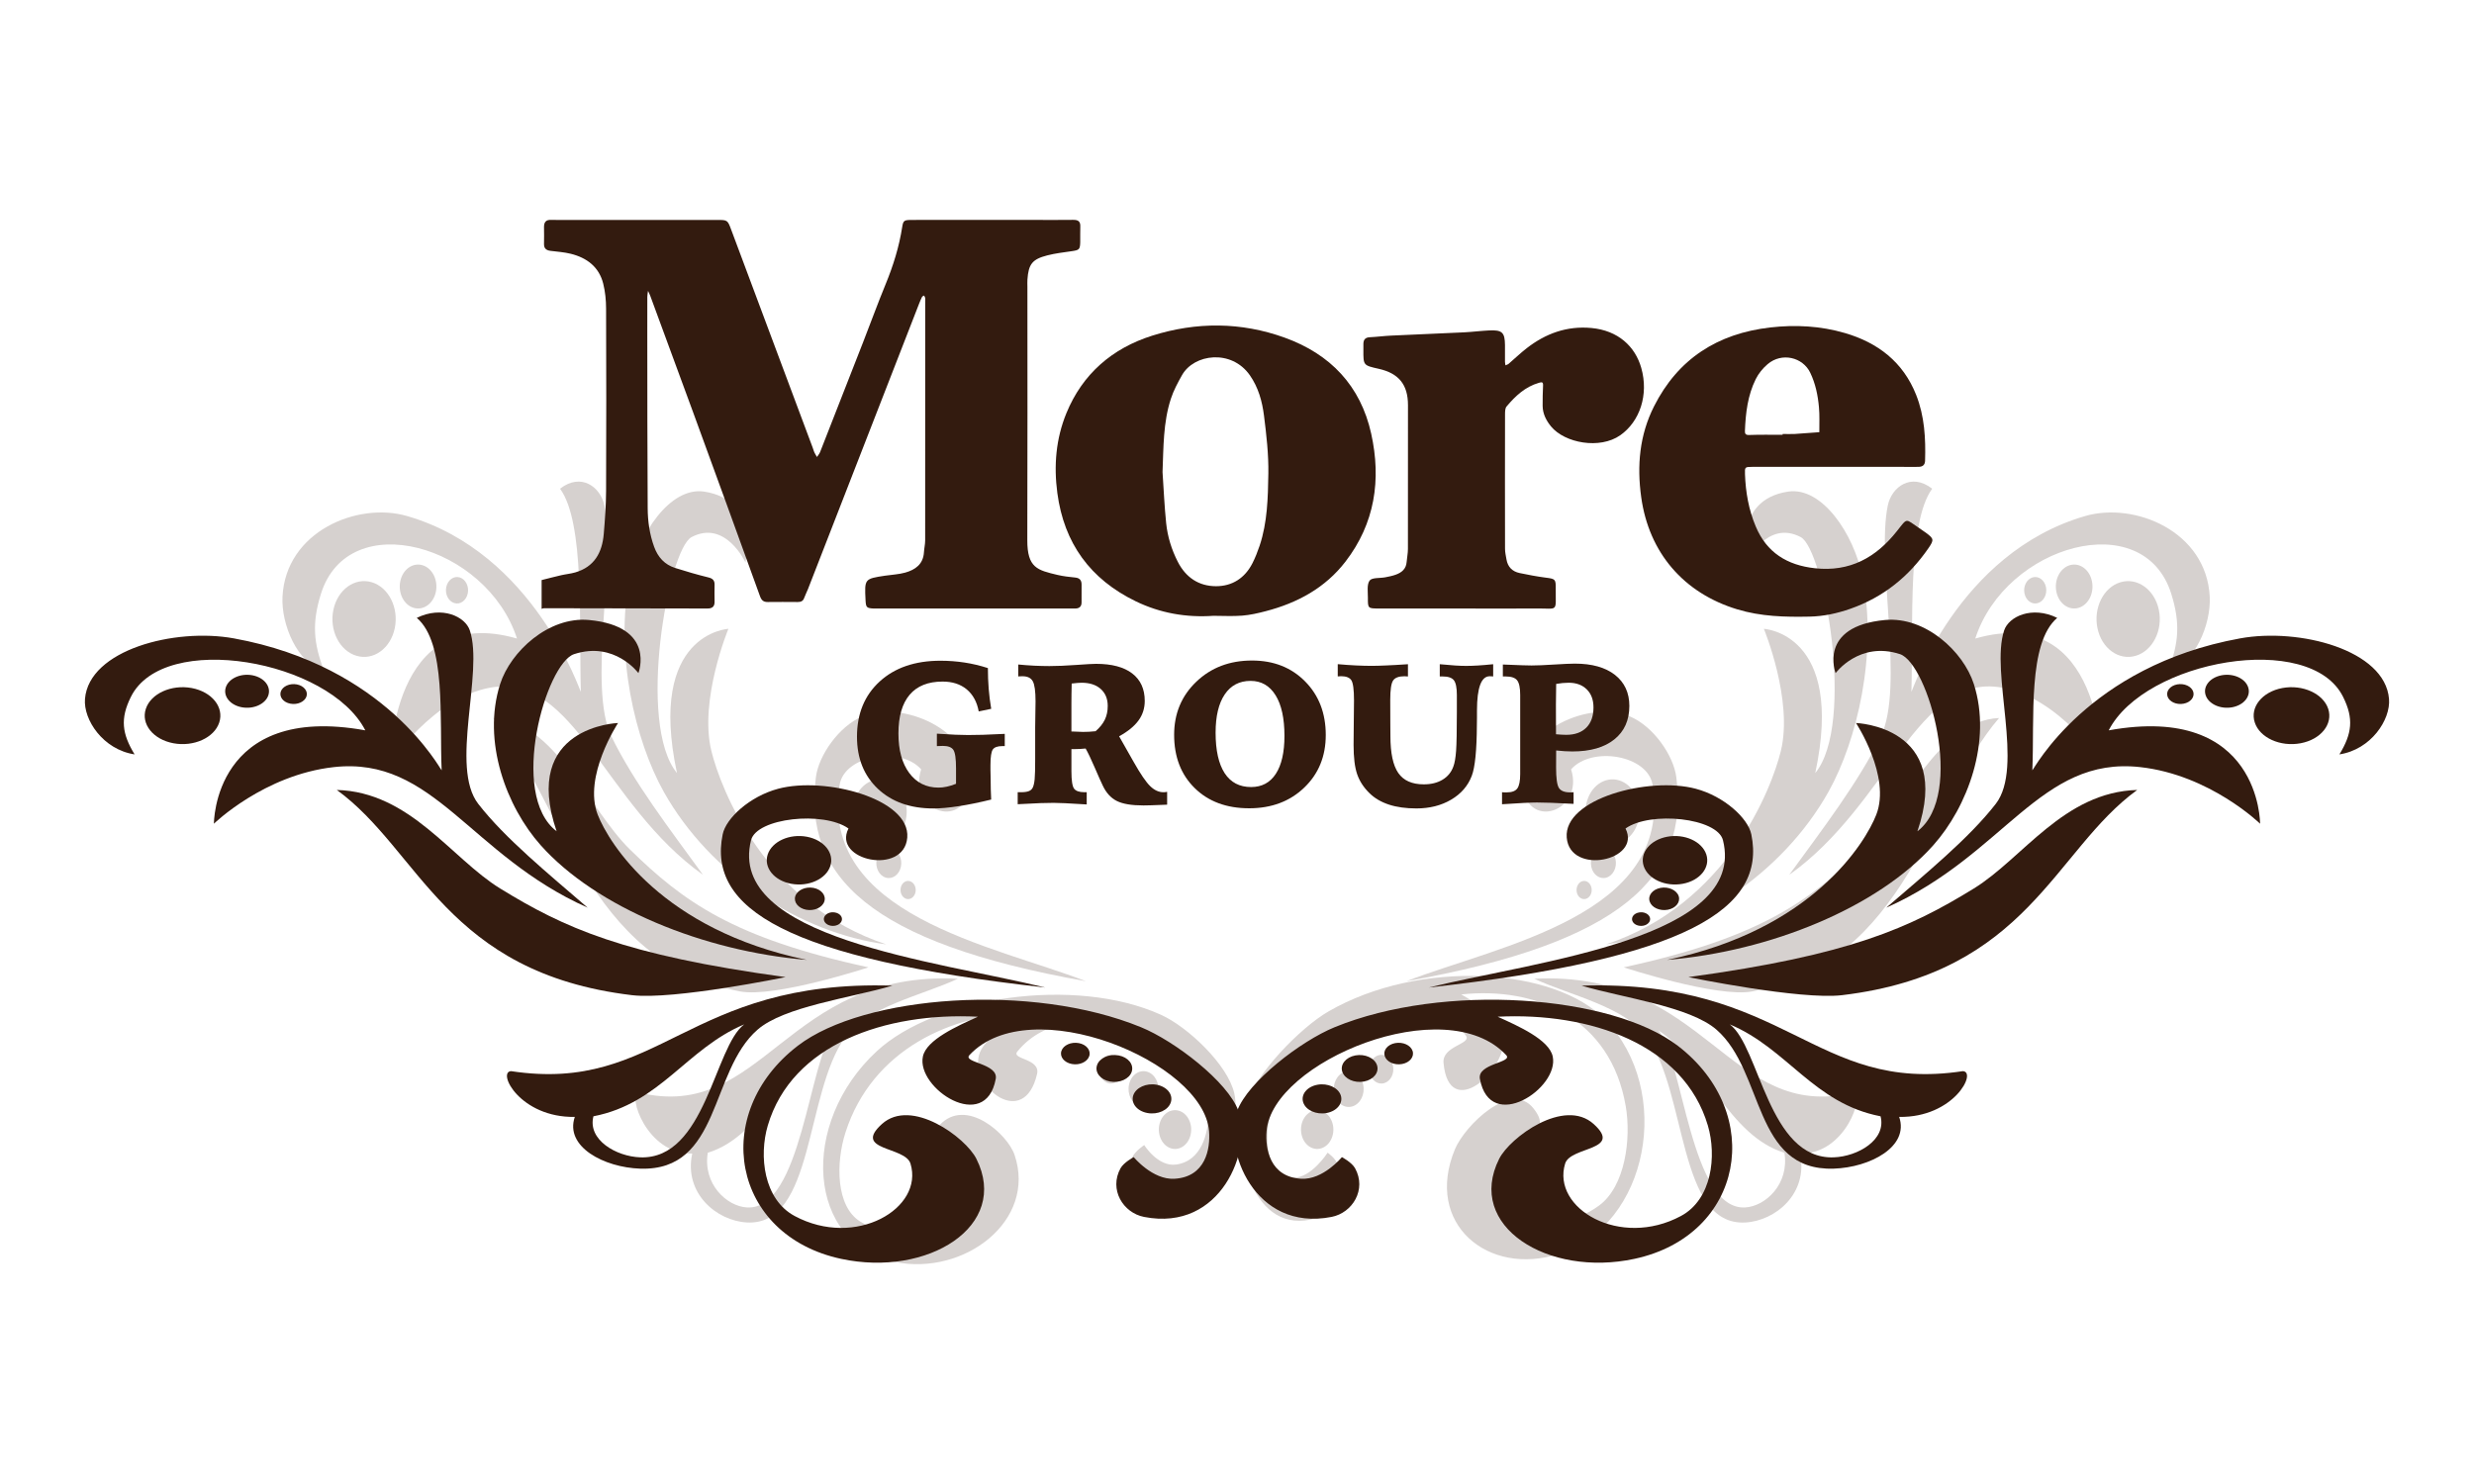 <?xml version="1.0" encoding="UTF-8" standalone="no"?>
<!-- Generator: Adobe Illustrator 15.0.2, SVG Export Plug-In . SVG Version: 6.00 Build 0)  -->
<!DOCTYPE svg  PUBLIC '-//W3C//DTD SVG 1.1//EN'  'http://www.w3.org/Graphics/SVG/1.1/DTD/svg11.dtd'>
<svg id="レイヤー_1" xmlns="http://www.w3.org/2000/svg" xml:space="preserve" height="60px" viewBox="0 0 100 60" width="100px" version="1.1" y="0px" x="0px" xmlns:xlink="http://www.w3.org/1999/xlink" enable-background="new 0 0 100 60">
	<g fill="#D6D1CF">
					<path d="m75.28 23.32c0.623 3.097-0.216 6.624-1.37 8.689-1.877 3.353-5.516 5.717-8.997 6.173 4.901-1.619 6.693-6.287 7.069-7.817 0.507-2.063-0.686-4.941-0.686-4.941s3.29 0.17 2.077 5.831c1.633-1.981 0.356-9.042-0.588-9.54-1.375-0.719-2.177 1.022-2.177 1.022s-0.613-2.523 1.674-2.862c1.359-0.199 2.646 1.695 2.998 3.445z"/>
					<path d="m80.904 27.799c-3.387-0.599-4.581 4.733-8.582 7.57 1.333-1.833 2.792-3.729 3.699-5.588 0.972-1.989-0.191-7.079 0.285-9.347 0.157-0.747 0.943-1.337 1.794-0.675-1.001 1.364-0.765 5.426-0.841 8.21 0.04-0.01 1.864-5.613 7.027-7.106 1.999-0.579 4.897 0.618 5.032 3.261 0.059 1.119-0.607 2.729-1.677 2.989 0.428-1.117 0.49-1.925 0.125-3.095-1.112-3.582-6.705-1.984-7.925 1.799 5.136-1.48 5.118 5.029 5.118 5.029s-1.693-2.631-4.055-3.047z"/>
					<path d="m65.631 39.111c5.479-1.19 7.491-2.659 9.649-4.773 1.659-1.625 3.042-5.199 5.524-5.308-2.821 3.261-3.688 9.855-9.979 11.054-1.409 0.268-5.194-0.973-5.194-0.973z"/>
					<path d="m87.262 24.659c0.17 0.822-0.249 1.652-0.933 1.855-0.687 0.205-1.38-0.295-1.549-1.118-0.17-0.821 0.246-1.652 0.932-1.856 0.684-0.203 1.379 0.298 1.55 1.119z"/>
					<path d="m84.557 23.5c0.099 0.477-0.142 0.958-0.54 1.076-0.396 0.118-0.799-0.173-0.897-0.647-0.099-0.476 0.143-0.957 0.54-1.077 0.397-0.118 0.798 0.171 0.897 0.648z"/>
					<path d="m82.372 24.383c-0.24 0.074-0.482-0.103-0.542-0.39-0.059-0.285 0.088-0.576 0.328-0.648 0.24-0.071 0.481 0.104 0.541 0.391 0.058 0.285-0.088 0.577-0.327 0.647z"/>
					<path d="m70.543 49.427c1.229-0.064 2.56-1.183 2.213-2.787 1.849 0.048 2.641-2.428 2.154-2.464-5.049 1.216-5.925-4.95-12.893-4.604 1.423 0.667 3.662 1.121 4.563 2.372 1.625 2.253 1.234 7.625 3.963 7.483zm0-0.609c-2.21 0.125-2.503-5.961-3.514-7.162 1.952 1.306 2.838 4.259 5.098 4.951 0.206 1.27-0.771 2.166-1.584 2.211z"/>
					<path d="m67.757 31.421c0.514 4.007-2.155 6.693-10.909 8.25 3.743-1.45 10.776-2.663 9.951-7.935-0.188-1.202-2.451-1.585-3.295-0.631 0.553 1.732-1.881 2.548-1.987 0.489-0.107-2.094 2.781-3.303 4.363-2.629 0.961 0.406 1.766 1.588 1.877 2.456z"/>
					<path d="m64.914 31.549c0.584-0.174 1.175 0.252 1.321 0.952 0.145 0.7-0.211 1.408-0.795 1.581-0.584 0.174-1.175-0.252-1.32-0.951-0.145-0.7 0.21-1.408 0.794-1.582z"/>
					<path d="m65.301 34.749c0.067 0.324-0.098 0.653-0.369 0.734-0.271 0.08-0.545-0.118-0.612-0.441-0.068-0.327 0.098-0.653 0.367-0.735 0.272-0.082 0.546 0.116 0.614 0.442z"/>
				<path d="m64.328 35.896c0.041 0.197-0.059 0.396-0.223 0.445-0.165 0.049-0.331-0.071-0.371-0.267-0.041-0.197 0.059-0.397 0.223-0.446 0.165-0.05 0.331 0.07 0.371 0.268z"/>
				<path d="m53.399 46.43c-0.35 0.105-0.707-0.15-0.793-0.572-0.087-0.421 0.126-0.844 0.478-0.95 0.35-0.104 0.705 0.152 0.792 0.573 0.087 0.42-0.126 0.845-0.477 0.949z"/>
				<path d="m54.661 44.734c-0.325 0.097-0.652-0.139-0.733-0.526-0.08-0.39 0.117-0.782 0.442-0.878 0.324-0.096 0.652 0.139 0.731 0.528 0.081 0.388-0.116 0.78-0.44 0.876z"/>
				<path d="m55.717 42.665c0.26-0.077 0.523 0.111 0.588 0.423s-0.094 0.627-0.354 0.704c-0.26 0.078-0.523-0.112-0.587-0.424-0.065-0.311 0.093-0.627 0.353-0.703z"/>
					<path d="m25.456 23.32c-0.622 3.097 0.217 6.624 1.371 8.689 1.877 3.353 5.517 5.717 8.997 6.173-4.901-1.619-6.693-6.287-7.069-7.817-0.507-2.063 0.687-4.941 0.687-4.941s-3.291 0.17-2.078 5.831c-1.633-1.981-0.356-9.042 0.59-9.54 1.373-0.719 2.176 1.022 2.176 1.022s0.613-2.523-1.675-2.862c-1.359-0.199-2.646 1.695-2.999 3.445z"/>
					<path d="m19.833 27.799c3.387-0.599 4.581 4.733 8.581 7.57-1.332-1.833-2.792-3.729-3.698-5.588-0.971-1.989 0.191-7.079-0.287-9.347-0.155-0.747-0.941-1.337-1.792-0.675 1.002 1.364 0.764 5.426 0.841 8.21-0.04-0.01-1.864-5.613-7.027-7.106-1.998-0.579-4.897 0.618-5.032 3.261-0.058 1.119 0.608 2.729 1.677 2.989-0.427-1.117-0.49-1.925-0.126-3.095 1.112-3.582 6.705-1.984 7.927 1.799-5.137-1.48-5.119 5.029-5.119 5.029s1.693-2.631 4.055-3.047z"/>
					<path d="m35.105 39.111c-5.479-1.19-7.49-2.659-9.65-4.773-1.658-1.625-3.042-5.199-5.523-5.308 2.82 3.261 3.689 9.855 9.979 11.054 1.409 0.268 5.194-0.973 5.194-0.973z"/>
					<path d="m13.475 24.659c-0.171 0.822 0.248 1.652 0.933 1.855 0.686 0.205 1.38-0.295 1.549-1.118 0.169-0.821-0.247-1.652-0.932-1.856s-1.38 0.298-1.55 1.119z"/>
					<path d="m16.18 23.5c-0.098 0.477 0.143 0.958 0.541 1.076 0.396 0.118 0.798-0.173 0.897-0.647 0.098-0.476-0.143-0.957-0.54-1.077-0.399-0.118-0.799 0.171-0.898 0.648z"/>
					<path d="m18.365 24.383c0.239 0.074 0.481-0.103 0.542-0.39 0.059-0.285-0.087-0.576-0.328-0.648-0.238-0.071-0.481 0.104-0.541 0.391-0.059 0.285 0.087 0.577 0.327 0.647z"/>
					<path d="m34.157 41.943c0.9-1.251 3.138-1.705 4.562-2.372-6.968-0.346-7.845 5.821-12.893 4.604-0.486 0.037 0.306 2.512 2.154 2.464-0.346 1.604 0.984 2.723 2.213 2.787 2.73 0.143 2.338-5.229 3.964-7.483zm-5.548 4.664c2.259-0.692 3.146-3.645 5.098-4.951-1.012 1.2-1.304 7.287-3.514 7.162-0.813-0.045-1.79-0.941-1.584-2.211z"/>
					<path d="m32.979 31.421c-0.513 4.007 2.155 6.693 10.909 8.25-3.743-1.45-10.776-2.663-9.951-7.935 0.188-1.202 2.452-1.585 3.296-0.631-0.554 1.732 1.881 2.548 1.987 0.489 0.107-2.094-2.783-3.303-4.364-2.629-0.96 0.406-1.767 1.588-1.877 2.456z"/>
					<path d="m35.823 31.549c-0.584-0.174-1.174 0.252-1.32 0.952s0.21 1.408 0.794 1.581c0.584 0.174 1.175-0.252 1.32-0.951 0.145-0.7-0.211-1.408-0.794-1.582z"/>
					<path d="m35.435 34.749c-0.066 0.324 0.098 0.653 0.369 0.734 0.271 0.08 0.544-0.118 0.611-0.441 0.068-0.327-0.097-0.653-0.367-0.735-0.272-0.082-0.545 0.116-0.613 0.442z"/>
				<path d="m36.408 35.896c-0.04 0.197 0.06 0.396 0.224 0.445 0.165 0.049 0.331-0.071 0.372-0.267 0.042-0.197-0.059-0.397-0.224-0.446-0.166-0.05-0.331 0.07-0.372 0.268z"/>
				<path d="m47.337 46.43c0.351 0.105 0.706-0.15 0.792-0.572 0.087-0.421-0.125-0.844-0.477-0.95-0.351-0.104-0.706 0.152-0.793 0.573-0.085 0.42 0.128 0.845 0.478 0.949z"/>
				<path d="m46.075 44.734c0.325 0.097 0.652-0.139 0.732-0.526 0.081-0.39-0.116-0.782-0.441-0.878-0.324-0.096-0.652 0.139-0.732 0.528-0.08 0.388 0.117 0.78 0.441 0.876z"/>
				<path d="m45.02 42.665c-0.261-0.077-0.524 0.111-0.588 0.423s0.093 0.627 0.354 0.704c0.26 0.078 0.523-0.112 0.587-0.424 0.064-0.311-0.094-0.627-0.353-0.703z"/>
		<path d="m64.897 41.242c2.746 2.865 1.756 8.27-1.874 9.45-2.873 0.936-5.465-1.214-4.214-4.226 0.394-0.951 2.26-2.798 3.17-1.658 0.912 1.14-0.811 1.008-1.021 1.78-0.545 1.992 1.612 3.676 3.678 2.153 1.054-0.775 1.305-2.699 1.076-4.022-0.612-3.553-3.615-4.839-6.648-4.513 0.657 0.383 1.635 0.943 1.716 1.677 0.157 1.39-2.216 3.504-2.432 1.089-0.061-0.681 1.129-0.76 0.912-1.086-1.847-2.792-7.681 0.612-8.007 3.671-0.086 0.784 0.011 2.017 1.031 2.054 0.716 0.025 1.379-1.007 1.379-1.007s0.313 0.216 0.408 0.473c0.336 0.92-0.176 1.966-0.875 2.175-2.568 0.771-3.404-2.839-2.862-4.542 0.417-1.31 2.239-3.168 3.365-3.817 3.674-2.124 9.141-1.796 11.198 0.349z"/>
		<path d="m35.445 42.497c-3.166 2.922-2.831 7.807 0.727 8.526 2.819 0.57 5.738-1.677 4.837-4.328-0.282-0.838-1.958-2.351-3.031-1.207-1.074 1.146 0.702 0.848 0.82 1.538 0.306 1.782-2.108 3.556-4.029 2.362-0.979-0.608-0.993-2.357-0.594-3.602 1.07-3.339 4.3-4.832 7.36-4.84-0.72 0.42-1.79 1.037-1.966 1.722-0.333 1.297 1.826 3.007 2.349 0.756 0.148-0.634-1.058-0.586-0.796-0.909 2.239-2.763 7.772-0.218 7.723 2.57-0.012 0.715-0.266 1.861-1.312 2-0.735 0.096-1.283-0.789-1.283-0.789s-0.348 0.231-0.477 0.478c-0.459 0.883-0.066 1.795 0.623 1.917 2.526 0.449 3.834-2.966 3.495-4.482-0.262-1.166-1.891-2.694-2.96-3.178-3.487-1.582-9.114-0.724-11.486 1.466z"/>
	</g>
	<g fill="#331B0F">
		<path d="m21.892 23.453c0.263-0.065 0.525-0.136 0.789-0.196 0.188-0.043 0.383-0.06 0.568-0.113 0.777-0.224 1.092-0.806 1.155-1.556 0.049-0.578 0.092-1.158 0.094-1.738 0.011-2.458 0.009-4.918 0-7.377-0.001-0.336-0.035-0.681-0.116-1.006-0.17-0.679-0.664-1.047-1.317-1.208-0.265-0.065-0.541-0.083-0.813-0.117-0.168-0.021-0.267-0.094-0.263-0.278 0.004-0.226 0.004-0.453 0-0.679-0.003-0.2 0.078-0.307 0.288-0.294 0.064 0.004 0.129 0.001 0.194 0.001 2.168-0.001 4.336-0.001 6.504 0 0.432 0 0.434 0.001 0.584 0.406 1.099 2.936 2.196 5.873 3.293 8.81 0.023 0.061 0.037 0.124 0.064 0.181 0.03 0.065 0.07 0.125 0.106 0.187 0.043-0.066 0.098-0.126 0.126-0.198 0.583-1.482 1.162-2.965 1.741-4.448 0.304-0.779 0.59-1.566 0.908-2.339 0.307-0.748 0.546-1.512 0.67-2.311 0.042-0.266 0.074-0.288 0.4-0.288 1.634-0.003 3.269-0.001 4.902-0.001 0.534 0 1.068 0.006 1.602-0.002 0.2-0.003 0.305 0.055 0.295 0.272-0.01 0.209 0.003 0.421-0.003 0.631-0.008 0.294-0.042 0.319-0.332 0.362-0.333 0.049-0.672 0.087-0.999 0.171-0.608 0.155-0.76 0.356-0.803 0.978-0.007 0.096-0.001 0.194-0.001 0.291 0 3.414 0.008 6.828-0.004 10.241-0.004 1.129 0.413 1.217 1.221 1.41 0.234 0.055 0.476 0.082 0.716 0.106 0.182 0.018 0.257 0.112 0.257 0.283 0.001 0.243 0.002 0.486-0.001 0.728-0.001 0.156-0.085 0.236-0.242 0.241-0.096 0.001-0.193 0.001-0.291 0.001h-7.668c-0.066 0-0.13 0.002-0.195 0-0.295-0.015-0.321-0.042-0.336-0.343-0.042-0.858-0.042-0.859 0.79-0.985 0.271-0.041 0.55-0.051 0.812-0.124 0.411-0.115 0.731-0.341 0.759-0.824 0.01-0.161 0.049-0.32 0.049-0.48 0.002-3.219 0.002-6.439 0.002-9.659 0-0.048 0.007-0.098-0.001-0.145-0.006-0.033-0.031-0.062-0.046-0.094-0.027 0.018-0.066 0.028-0.08 0.052-0.043 0.086-0.081 0.175-0.116 0.265-1.5 3.853-2.998 7.705-4.498 11.556-0.046 0.119-0.109 0.233-0.152 0.355-0.045 0.13-0.136 0.163-0.262 0.163-0.404-0.003-0.809-0.005-1.213 0-0.171 0.001-0.25-0.07-0.31-0.234-0.896-2.48-1.798-4.958-2.703-7.435-0.574-1.571-1.154-3.139-1.732-4.708-0.026-0.069-0.06-0.136-0.091-0.203-0.011 0.08-0.029 0.159-0.029 0.24-0.003 0.501-0.002 1.003-0.001 1.504 0.003 2.346 0.001 4.692 0.016 7.038 0.003 0.532 0.076 1.058 0.261 1.566 0.154 0.425 0.425 0.72 0.852 0.856 0.443 0.141 0.891 0.271 1.343 0.382 0.175 0.043 0.25 0.12 0.248 0.293-0.003 0.228-0.006 0.453 0 0.68 0.007 0.212-0.103 0.289-0.299 0.283-0.081-0.002-0.162 0-0.242 0-2.12-0.004-4.238-0.008-6.358-0.011-0.031 0-0.062 0.017-0.092 0.027v-1.166z"/>
		<path d="m49.05 24.898c-1.097 0.077-2.155-0.107-3.145-0.588-1.833-0.89-2.896-2.343-3.167-4.377-0.148-1.11-0.057-2.193 0.365-3.225 0.651-1.589 1.852-2.626 3.47-3.137 1.784-0.562 3.592-0.557 5.359 0.082 1.841 0.665 3.064 1.944 3.492 3.88 0.413 1.865 0.15 3.629-1.04 5.175-0.817 1.062-1.944 1.672-3.227 2.004-0.31 0.081-0.627 0.154-0.946 0.179-0.384 0.031-0.773 0.007-1.161 0.007m-2.06-5.812c0.047 0.691 0.076 1.383 0.147 2.072 0.057 0.543 0.219 1.066 0.471 1.558 0.322 0.63 0.845 0.983 1.542 0.985 0.658 0.001 1.168-0.329 1.473-0.927 0.116-0.228 0.21-0.47 0.292-0.712 0.315-0.944 0.336-1.933 0.352-2.909 0.012-0.785-0.078-1.575-0.177-2.355-0.072-0.573-0.228-1.134-0.569-1.624-0.747-1.07-2.263-0.863-2.743-0.007-0.172 0.306-0.342 0.621-0.45 0.953-0.315 0.962-0.297 1.966-0.338 2.966"/>
		<path d="m74.123 18.875c-1.1 0-2.2-0.002-3.3 0.001-0.291 0.001-0.3 0.008-0.29 0.292 0.025 0.729 0.15 1.441 0.434 2.116 0.443 1.059 1.271 1.568 2.392 1.691 1.412 0.155 2.467-0.429 3.315-1.501 0.445-0.562 0.328-0.501 0.893-0.128 0.095 0.062 0.187 0.127 0.278 0.193 0.323 0.238 0.337 0.287 0.104 0.624-0.792 1.151-1.831 1.987-3.157 2.451-0.535 0.187-1.083 0.306-1.653 0.317-0.985 0.02-1.962-0.003-2.921-0.295-2.171-0.659-3.568-2.296-3.879-4.53-0.179-1.283-0.067-2.516 0.515-3.672 0.969-1.926 2.569-2.949 4.699-3.194 1.023-0.118 2.034-0.062 3.015 0.224 1.332 0.388 2.356 1.168 2.884 2.504 0.34 0.86 0.388 1.757 0.36 2.664-0.005 0.157-0.089 0.236-0.243 0.242-0.096 0.005-0.194 0.002-0.29 0.002-1.053-0.001-2.105-0.001-3.156-0.001m-2.069-1.295v-0.034c0.162 0 0.324 0.008 0.484 0 0.333-0.02 0.667-0.047 1-0.072-0.003-0.337 0.016-0.677-0.016-1.012-0.043-0.48-0.139-0.95-0.352-1.393-0.301-0.628-1.15-0.834-1.723-0.345-0.192 0.163-0.365 0.375-0.477 0.6-0.329 0.659-0.412 1.379-0.44 2.107-0.003 0.106 0.029 0.16 0.17 0.156 0.452-0.017 0.903-0.007 1.354-0.007"/>
		<path d="m59.071 24.603c-1.115 0-2.23 0.002-3.346 0-0.431-0.002-0.437-0.007-0.434-0.432 0.002-0.239-0.049-0.536 0.07-0.698 0.095-0.128 0.413-0.09 0.631-0.132 0.142-0.027 0.285-0.056 0.42-0.104 0.242-0.086 0.424-0.231 0.445-0.515 0.014-0.176 0.052-0.351 0.052-0.527 0.003-1.94 0.003-3.881 0.002-5.82-0.001-0.825-0.375-1.284-1.184-1.464-0.621-0.139-0.621-0.139-0.618-0.76v-0.242c0.001-0.173 0.073-0.266 0.259-0.274 0.29-0.014 0.578-0.053 0.866-0.066 0.983-0.046 1.966-0.084 2.949-0.132 0.337-0.017 0.673-0.061 1.011-0.077 0.524-0.025 0.633 0.081 0.638 0.593 0.001 0.227-0.001 0.454 0 0.679 0.001 0.046 0.013 0.093 0.02 0.139 0.043-0.021 0.093-0.032 0.127-0.061 0.245-0.21 0.479-0.436 0.733-0.633 0.767-0.596 1.63-0.907 2.61-0.816 1.082 0.099 1.771 0.744 2.018 1.612 0.31 1.089-0.058 2.171-0.85 2.726-0.824 0.577-2.24 0.317-2.795-0.356-0.199-0.242-0.337-0.513-0.341-0.833-0.003-0.274 0.005-0.549 0.017-0.824 0.006-0.146-0.046-0.144-0.169-0.108-0.553 0.16-0.95 0.533-1.306 0.957-0.061 0.074-0.062 0.212-0.062 0.321-0.003 1.811-0.004 3.621 0 5.432 0 0.143 0.034 0.287 0.058 0.428 0.051 0.304 0.234 0.491 0.532 0.553 0.345 0.071 0.692 0.139 1.041 0.184 0.393 0.05 0.422 0.056 0.419 0.428-0.009 1 0.127 0.81-0.807 0.821-1.001 0.01-2.003 0.001-3.006 0.001"/>
	</g>
	<g fill="#331B0F">
		<path d="m39.931 27.011c0 0.282 0.011 0.561 0.032 0.835 0.022 0.274 0.056 0.544 0.102 0.812l-0.505 0.106c-0.07-0.385-0.233-0.682-0.486-0.893-0.255-0.21-0.579-0.314-0.974-0.314-0.586 0-1.03 0.177-1.332 0.533-0.301 0.355-0.453 0.877-0.453 1.565 0 0.673 0.146 1.207 0.438 1.6s0.687 0.589 1.182 0.589c0.109 0 0.222-0.012 0.336-0.038 0.115-0.024 0.24-0.063 0.372-0.116v-0.625c0-0.392-0.036-0.64-0.108-0.747-0.073-0.107-0.213-0.16-0.422-0.16-0.109 0.005-0.19 0.008-0.244 0.008v-0.503c0.308 0.021 0.557 0.036 0.748 0.043 0.19 0.008 0.36 0.012 0.51 0.012 0.189 0 0.391-0.003 0.605-0.009 0.214-0.007 0.508-0.02 0.881-0.038v0.495h-0.102c-0.188 0-0.316 0.045-0.38 0.135-0.063 0.089-0.096 0.299-0.096 0.629v0.202l0.007 0.332c0 0.156 0.002 0.307 0.006 0.452 0.003 0.144 0.009 0.282 0.016 0.411-0.482 0.119-0.922 0.208-1.319 0.269s-0.736 0.091-1.017 0.091c-0.933 0-1.681-0.266-2.244-0.795-0.562-0.531-0.844-1.233-0.844-2.106 0-0.929 0.306-1.673 0.918-2.233 0.613-0.559 1.431-0.839 2.454-0.839 0.333 0 0.658 0.025 0.974 0.073s0.63 0.123 0.945 0.224z"/>
		<path d="m41.134 32.03h0.135c0.138 0 0.244-0.015 0.317-0.044 0.074-0.029 0.126-0.076 0.158-0.143 0.036-0.073 0.062-0.187 0.077-0.34s0.021-0.421 0.021-0.804v-1.287c0-0.153 0.003-0.347 0.008-0.58s0.007-0.392 0.007-0.477c0-0.409-0.038-0.68-0.113-0.813-0.075-0.134-0.213-0.2-0.414-0.2-0.046 0-0.081 0-0.104 0.002s-0.045 0.003-0.067 0.006v-0.483c0.222 0.021 0.438 0.037 0.647 0.048 0.208 0.009 0.411 0.015 0.609 0.015 0.301 0 0.66-0.015 1.08-0.045 0.418-0.031 0.689-0.045 0.81-0.045 0.634 0 1.121 0.129 1.459 0.388s0.507 0.629 0.507 1.113c0 0.295-0.084 0.559-0.253 0.79-0.168 0.231-0.429 0.444-0.783 0.639l0.589 1.038c0.274 0.485 0.496 0.81 0.665 0.975 0.169 0.166 0.349 0.248 0.538 0.248 0.017 0 0.035-0.001 0.055-0.002 0.019-0.001 0.051-0.006 0.094-0.014v0.519c-0.045 0.002-0.111 0.004-0.196 0.008-0.371 0.016-0.625 0.023-0.763 0.023-0.478 0-0.835-0.06-1.075-0.18-0.241-0.121-0.429-0.327-0.567-0.62-0.068-0.14-0.177-0.384-0.327-0.733-0.151-0.348-0.272-0.604-0.367-0.768-0.082 0.008-0.161 0.014-0.235 0.018-0.076 0.004-0.146 0.006-0.211 0.006h-0.128v0.89c0 0.375 0.036 0.611 0.107 0.708 0.072 0.095 0.208 0.144 0.409 0.144h0.102v0.495c-0.378-0.024-0.668-0.041-0.871-0.05-0.202-0.009-0.358-0.014-0.466-0.014-0.148 0-0.323 0.003-0.525 0.01-0.202 0.006-0.512 0.022-0.928 0.045v-0.486zm2.172-2.455h0.026c0.201 0.011 0.349 0.017 0.443 0.017 0.075 0 0.155-0.002 0.24-0.006s0.175-0.011 0.269-0.022c0.17-0.147 0.294-0.303 0.373-0.465 0.079-0.163 0.118-0.348 0.118-0.557 0-0.288-0.094-0.516-0.282-0.685s-0.446-0.253-0.775-0.253c-0.037 0-0.091 0.003-0.164 0.008s-0.151 0.013-0.236 0.024c-0.004 0.15-0.008 0.293-0.008 0.431-0.002 0.137-0.003 0.269-0.003 0.396v1.112z"/>
		<path d="m47.459 29.71c0-0.861 0.299-1.577 0.896-2.147 0.597-0.571 1.347-0.857 2.251-0.857 0.875 0 1.59 0.281 2.147 0.845 0.558 0.564 0.835 1.286 0.835 2.167 0 0.86-0.29 1.569-0.87 2.126-0.581 0.557-1.322 0.836-2.226 0.836-0.914 0-1.648-0.272-2.201-0.816-0.554-0.543-0.832-1.262-0.832-2.154zm3.089-2.181c-0.451 0-0.799 0.183-1.044 0.547-0.246 0.364-0.369 0.88-0.369 1.547 0 0.716 0.123 1.261 0.365 1.636 0.244 0.375 0.6 0.562 1.07 0.562 0.434 0 0.767-0.178 0.999-0.534s0.349-0.868 0.349-1.533c0-0.709-0.119-1.258-0.359-1.644-0.241-0.388-0.578-0.581-1.011-0.581z"/>
		<path d="m56.91 26.855v0.495c-0.02 0-0.045-0.001-0.075-0.004-0.031-0.002-0.053-0.004-0.067-0.004-0.229 0-0.381 0.057-0.458 0.172-0.078 0.114-0.116 0.377-0.116 0.785 0 0.286 0.001 0.591 0.003 0.917s0.004 0.507 0.004 0.544c0 0.688 0.106 1.186 0.318 1.493 0.212 0.306 0.555 0.459 1.031 0.459 0.297 0 0.55-0.062 0.759-0.188 0.208-0.125 0.354-0.303 0.436-0.532 0.053-0.137 0.09-0.348 0.111-0.634 0.02-0.285 0.031-0.811 0.031-1.579v-0.681c0-0.292-0.041-0.491-0.12-0.594-0.081-0.102-0.23-0.154-0.451-0.154h-0.12v-0.495c0.242 0.024 0.45 0.041 0.621 0.052 0.172 0.011 0.32 0.016 0.444 0.016 0.14 0 0.299-0.005 0.477-0.016s0.384-0.028 0.617-0.052v0.495c-0.02-0.003-0.04-0.004-0.061-0.006-0.02-0.001-0.048-0.002-0.081-0.002-0.34 0.002-0.511 0.461-0.513 1.374v0.265c-0.003 0.072-0.004 0.176-0.004 0.313-0.005 1.04-0.074 1.732-0.208 2.078-0.155 0.404-0.432 0.724-0.833 0.96s-0.869 0.354-1.405 0.354c-0.42 0-0.791-0.051-1.107-0.154-0.317-0.104-0.58-0.258-0.789-0.464-0.232-0.227-0.398-0.48-0.496-0.762s-0.146-0.678-0.146-1.19c0-0.193 0.002-0.49 0.008-0.891s0.009-0.705 0.009-0.911c0-0.433-0.037-0.703-0.108-0.812-0.073-0.108-0.211-0.162-0.415-0.162-0.014 0-0.037 0.001-0.067 0.004-0.031 0.003-0.053 0.004-0.067 0.004v-0.495c0.264 0.024 0.512 0.041 0.745 0.052 0.232 0.011 0.441 0.016 0.625 0.016 0.152 0 0.345-0.005 0.579-0.016 0.234-0.009 0.53-0.026 0.889-0.05z"/>
		<path d="m60.713 32.03c0.02 0.002 0.043 0.004 0.071 0.006 0.028 0.001 0.068 0.001 0.119 0.001 0.205 0 0.348-0.052 0.426-0.158 0.079-0.106 0.118-0.302 0.118-0.586v-3.195c0-0.291-0.042-0.488-0.124-0.592s-0.235-0.156-0.458-0.156h-0.119v-0.483c0.382 0.015 0.649 0.026 0.8 0.031 0.152 0.006 0.272 0.008 0.362 0.008 0.216 0 0.519-0.013 0.911-0.038 0.391-0.024 0.67-0.037 0.837-0.037 0.693 0 1.233 0.152 1.621 0.455 0.387 0.304 0.582 0.722 0.582 1.255 0 0.578-0.202 1.03-0.607 1.354-0.404 0.325-0.97 0.487-1.697 0.487-0.096 0-0.199-0.004-0.309-0.01s-0.224-0.017-0.345-0.03l-0.003 0.689c0 0.433 0.038 0.708 0.115 0.828 0.078 0.119 0.228 0.178 0.451 0.178 0.014 0 0.037 0 0.067-0.003 0.03-0.002 0.055-0.004 0.074-0.004v0.471c-0.388-0.021-0.691-0.035-0.912-0.043s-0.411-0.012-0.57-0.012c-0.124 0-0.302 0.006-0.536 0.018-0.233 0.012-0.525 0.03-0.874 0.053v-0.487zm2.181-2.343c0.085 0.008 0.161 0.014 0.229 0.017 0.067 0.005 0.129 0.006 0.185 0.006 0.349 0 0.619-0.097 0.812-0.291s0.289-0.466 0.289-0.817c0-0.306-0.089-0.549-0.271-0.729-0.181-0.179-0.424-0.269-0.732-0.269-0.08 0-0.162 0.004-0.247 0.012s-0.171 0.02-0.258 0.036c-0.005 0.269-0.008 0.548-0.01 0.837s0 0.688 0.003 1.198z"/>
	</g>
	<g fill="#331B0F">
					<path d="m79.782 27.653c0.745 2.324-0.258 4.972-1.638 6.522-2.245 2.517-6.595 4.292-10.756 4.634 5.859-1.215 8.002-4.719 8.451-5.868 0.606-1.549-0.819-3.709-0.819-3.709s3.933 0.128 2.483 4.377c1.953-1.488 0.426-6.788-0.704-7.161-1.644-0.54-2.603 0.767-2.603 0.767s-0.733-1.894 2.001-2.148c1.625-0.149 3.164 1.273 3.585 2.586z"/>
					<path d="m86.505 31.015c-4.048-0.449-5.475 3.553-10.259 5.683 1.593-1.376 3.337-2.799 4.422-4.195 1.161-1.493-0.229-5.314 0.341-7.016 0.188-0.561 1.126-1.004 2.144-0.506-1.197 1.024-0.914 4.073-1.005 6.163 0.048-0.008 2.228-4.214 8.401-5.334 2.389-0.435 5.854 0.464 6.016 2.448 0.07 0.84-0.727 2.048-2.005 2.243 0.511-0.838 0.586-1.445 0.15-2.323-1.329-2.689-8.016-1.49-9.475 1.351 6.14-1.111 6.119 3.775 6.119 3.775s-2.025-1.976-4.849-2.289z"/>
					<path d="m68.247 39.506c6.55-0.893 8.955-1.996 11.536-3.583 1.982-1.22 3.637-3.902 6.604-3.984-3.373 2.447-4.41 7.398-11.929 8.297-1.687 0.202-6.211-0.73-6.211-0.73z"/>
					<path d="m94.107 28.658c0.203 0.617-0.297 1.24-1.116 1.393-0.821 0.153-1.65-0.222-1.852-0.839-0.203-0.617 0.294-1.24 1.114-1.394 0.819-0.152 1.649 0.224 1.854 0.84z"/>
					<path d="m90.872 27.788c0.119 0.358-0.169 0.719-0.645 0.808-0.474 0.088-0.955-0.13-1.073-0.486-0.119-0.357 0.17-0.718 0.645-0.808 0.476-0.089 0.955 0.128 1.073 0.486z"/>
					<path d="m88.26 28.451c-0.287 0.055-0.577-0.078-0.648-0.293-0.071-0.214 0.104-0.433 0.391-0.487 0.288-0.053 0.576 0.078 0.647 0.293 0.071 0.216-0.104 0.435-0.39 0.487z"/>
					<path d="m74.119 47.25c1.47-0.048 3.061-0.888 2.646-2.092 2.209 0.036 3.157-1.822 2.575-1.85-6.036 0.912-7.083-3.716-15.413-3.457 1.701 0.501 4.378 0.842 5.455 1.781 1.942 1.692 1.474 5.724 4.737 5.618zm0-0.457c-2.642 0.094-2.992-4.475-4.2-5.376 2.333 0.98 3.393 3.197 6.094 3.716 0.246 0.953-0.923 1.626-1.894 1.66z"/>
					<path d="m70.789 33.734c0.614 3.007-2.576 5.024-13.042 6.193 4.475-1.089 12.883-1.999 11.896-5.956-0.225-0.902-2.929-1.19-3.939-0.474 0.661 1.3-2.25 1.913-2.376 0.367-0.129-1.572 3.325-2.479 5.216-1.974 1.149 0.305 2.112 1.192 2.245 1.844z"/>
					<path d="m67.389 33.83c0.699-0.13 1.404 0.189 1.58 0.715 0.173 0.526-0.253 1.057-0.951 1.187-0.699 0.131-1.405-0.189-1.579-0.714-0.172-0.526 0.252-1.058 0.95-1.188z"/>
					<path d="m67.853 36.231c0.081 0.243-0.117 0.491-0.441 0.551s-0.652-0.088-0.731-0.332c-0.082-0.245 0.116-0.491 0.439-0.552 0.323-0.06 0.651 0.09 0.733 0.333z"/>
				<path d="m66.688 37.093c0.049 0.148-0.07 0.297-0.266 0.334-0.197 0.037-0.396-0.053-0.444-0.2-0.049-0.147 0.07-0.298 0.267-0.334 0.197-0.039 0.396 0.052 0.443 0.2z"/>
				<path d="m53.624 45c-0.419 0.079-0.845-0.113-0.948-0.429-0.104-0.316 0.151-0.634 0.572-0.713 0.418-0.078 0.842 0.114 0.947 0.43 0.103 0.316-0.153 0.634-0.571 0.712z"/>
				<path d="m55.132 43.727c-0.389 0.073-0.78-0.104-0.876-0.395-0.096-0.292 0.14-0.587 0.528-0.66 0.387-0.072 0.78 0.105 0.875 0.396 0.096 0.292-0.139 0.587-0.527 0.659z"/>
				<path d="m56.394 42.174c0.312-0.058 0.626 0.083 0.703 0.317 0.078 0.234-0.112 0.47-0.423 0.528-0.311 0.059-0.625-0.084-0.702-0.318-0.077-0.233 0.112-0.47 0.422-0.527z"/>
					<path d="m20.217 27.653c-0.744 2.324 0.259 4.972 1.639 6.522 2.245 2.517 6.596 4.292 10.756 4.634-5.859-1.215-8-4.719-8.451-5.868-0.605-1.549 0.821-3.709 0.821-3.709s-3.934 0.128-2.484 4.377c-1.953-1.488-0.426-6.788 0.706-7.161 1.641-0.54 2.601 0.767 2.601 0.767s0.733-1.894-2.002-2.148c-1.625-0.149-3.164 1.273-3.586 2.586z"/>
					<path d="m13.495 31.015c4.048-0.449 5.476 3.553 10.258 5.683-1.592-1.376-3.337-2.799-4.421-4.195-1.161-1.493 0.229-5.314-0.342-7.016-0.187-0.561-1.125-1.004-2.143-0.506 1.198 1.024 0.913 4.073 1.005 6.163-0.047-0.008-2.228-4.214-8.401-5.334-2.388-0.435-5.854 0.464-6.016 2.448-0.069 0.84 0.727 2.048 2.005 2.243-0.511-0.838-0.586-1.445-0.151-2.323 1.33-2.689 8.016-1.49 9.477 1.351-6.141-1.111-6.12 3.775-6.12 3.775s2.026-1.976 4.849-2.289z"/>
					<path d="m31.753 39.506c-6.55-0.893-8.954-1.996-11.536-3.583-1.982-1.22-3.636-3.902-6.603-3.984 3.372 2.447 4.41 7.398 11.929 8.297 1.686 0.202 6.21-0.73 6.21-0.73z"/>
					<path d="m5.895 28.658c-0.205 0.617 0.296 1.24 1.115 1.393 0.82 0.153 1.65-0.222 1.852-0.839 0.203-0.617-0.294-1.24-1.114-1.394-0.821-0.152-1.65 0.224-1.853 0.84z"/>
					<path d="m9.128 27.788c-0.118 0.358 0.17 0.719 0.646 0.808 0.475 0.088 0.955-0.13 1.073-0.486 0.117-0.357-0.171-0.718-0.646-0.808-0.476-0.089-0.955 0.128-1.073 0.486z"/>
					<path d="m11.74 28.451c0.286 0.055 0.575-0.078 0.648-0.293 0.07-0.214-0.104-0.433-0.392-0.487-0.285-0.053-0.576 0.078-0.647 0.293-0.07 0.216 0.105 0.435 0.391 0.487z"/>
					<path d="m30.619 41.632c1.076-0.938 3.752-1.279 5.454-1.781-8.331-0.259-9.378 4.369-15.414 3.457-0.581 0.027 0.366 1.885 2.575 1.85-0.414 1.204 1.177 2.044 2.646 2.092 3.264 0.106 2.796-3.926 4.739-5.618zm-6.632 3.501c2.701-0.52 3.761-2.736 6.094-3.716-1.209 0.901-1.559 5.47-4.2 5.376-0.971-0.034-2.14-0.707-1.894-1.66z"/>
					<path d="m29.211 33.734c-0.613 3.007 2.577 5.024 13.042 6.193-4.475-1.089-12.883-1.999-11.896-5.956 0.225-0.902 2.931-1.19 3.939-0.474-0.662 1.3 2.25 1.913 2.376 0.367 0.128-1.572-3.327-2.479-5.217-1.974-1.148 0.305-2.112 1.192-2.244 1.844z"/>
					<path d="m32.611 33.83c-0.699-0.13-1.404 0.189-1.579 0.715-0.173 0.526 0.251 1.057 0.95 1.187 0.698 0.131 1.405-0.189 1.579-0.714 0.173-0.526-0.252-1.058-0.95-1.188z"/>
					<path d="m32.147 36.231c-0.079 0.243 0.117 0.491 0.441 0.551s0.651-0.088 0.731-0.332c0.082-0.245-0.116-0.491-0.439-0.552-0.325-0.06-0.651 0.09-0.733 0.333z"/>
				<path d="m33.311 37.093c-0.048 0.148 0.071 0.297 0.267 0.334 0.197 0.037 0.396-0.053 0.444-0.2 0.049-0.147-0.07-0.298-0.268-0.334-0.197-0.039-0.395 0.052-0.443 0.2z"/>
				<path d="m46.377 45c0.419 0.079 0.844-0.113 0.947-0.429 0.104-0.316-0.15-0.634-0.569-0.713-0.42-0.078-0.844 0.114-0.949 0.43-0.103 0.316 0.152 0.634 0.571 0.712z"/>
				<path d="m44.868 43.727c0.388 0.073 0.78-0.104 0.876-0.395 0.096-0.292-0.139-0.587-0.527-0.66-0.387-0.072-0.779 0.105-0.875 0.396-0.097 0.292 0.139 0.587 0.526 0.659z"/>
				<path d="m43.606 42.174c-0.312-0.058-0.626 0.083-0.703 0.317-0.078 0.234 0.111 0.47 0.422 0.528 0.311 0.059 0.625-0.084 0.702-0.318 0.078-0.233-0.111-0.47-0.421-0.527z"/>
		<path d="m67.814 42.279c3.569 2.738 2.67 7.67-1.749 8.618-3.497 0.752-6.834-1.323-5.468-4.044 0.43-0.86 2.627-2.488 3.822-1.405 1.196 1.083-0.942 0.896-1.156 1.598-0.554 1.811 2.216 3.441 4.68 2.119 1.257-0.673 1.451-2.433 1.089-3.658-0.971-3.29-4.763-4.587-8.496-4.4 0.835 0.377 2.079 0.928 2.225 1.606 0.277 1.284-2.531 3.139-2.943 0.91-0.116-0.628 1.35-0.657 1.062-0.964-2.453-2.637-9.464 0.271-9.685 3.073-0.059 0.717 0.135 1.854 1.4 1.927 0.887 0.05 1.645-0.875 1.645-0.875s0.4 0.21 0.533 0.451c0.472 0.858-0.1 1.801-0.953 1.967-3.129 0.611-4.381-2.74-3.814-4.285 0.437-1.189 2.579-2.828 3.934-3.383 4.417-1.813 11.2-1.305 13.874 0.745z"/>
		<path d="m32.251 42.279c-3.569 2.738-2.669 7.67 1.747 8.618 3.499 0.752 6.834-1.323 5.468-4.044-0.429-0.86-2.626-2.488-3.821-1.405s0.942 0.896 1.157 1.598c0.553 1.811-2.215 3.441-4.681 2.119-1.257-0.673-1.449-2.433-1.087-3.658 0.97-3.29 4.762-4.587 8.496-4.4-0.836 0.377-2.08 0.928-2.226 1.606-0.276 1.284 2.531 3.139 2.944 0.91 0.117-0.628-1.35-0.657-1.063-0.964 2.454-2.637 9.465 0.271 9.685 3.073 0.058 0.717-0.137 1.854-1.399 1.927-0.887 0.05-1.645-0.875-1.645-0.875s-0.401 0.21-0.534 0.451c-0.472 0.858 0.1 1.801 0.953 1.967 3.128 0.611 4.381-2.74 3.814-4.285-0.438-1.189-2.58-2.828-3.934-3.383-4.417-1.813-11.2-1.305-13.874 0.745z"/>
	</g>
</svg>
